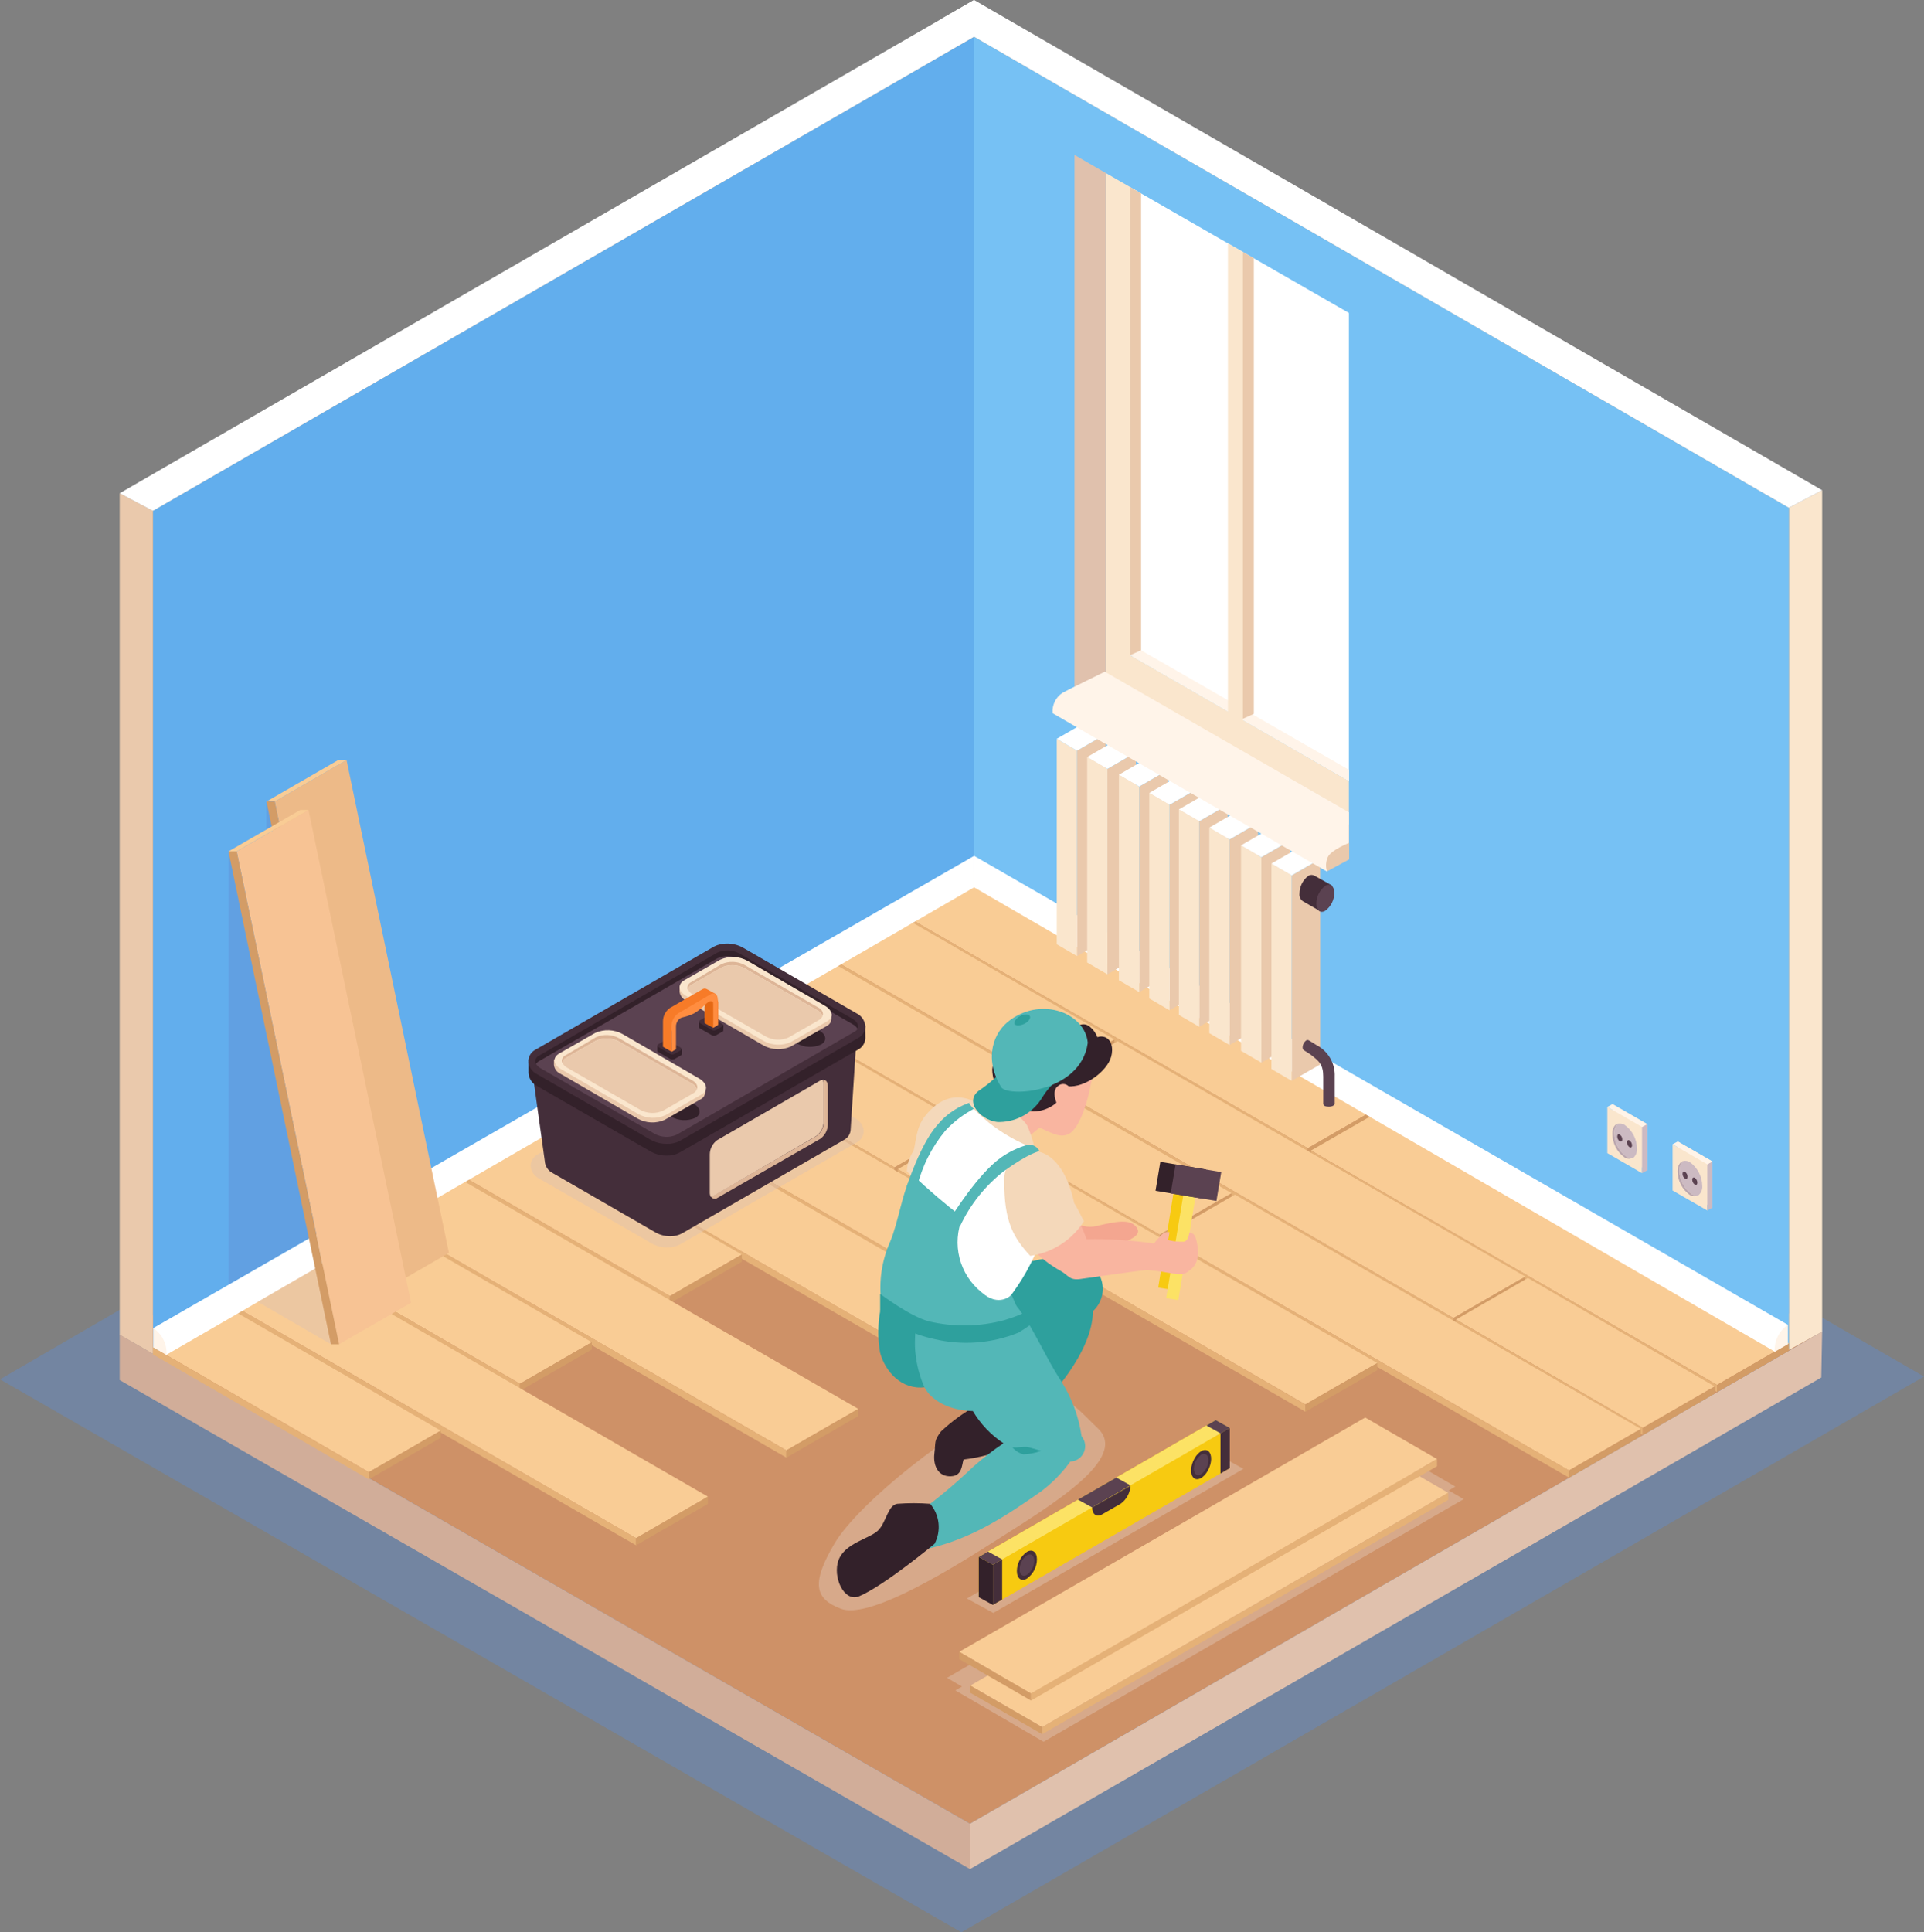 <svg width="480" height="482" viewBox="0 0 480 482" fill="none" xmlns="http://www.w3.org/2000/svg">
<rect x="0" y="0" width="480" height="482" fill="#808080" stroke="none"/>
<g clip-path="url(#clip0)">
<g style="mix-blend-mode:multiply" opacity="0.4">
<path d="M480 343.372L239.843 482L0 344.066L240.157 204.632L480 343.372Z" fill="#5E8DD1"/>
</g>
<path d="M454.365 332.301L241.991 454.914L29.863 332.927L242.259 209.62L454.365 332.301Z" fill="#CE9167"/>
<path d="M29.863 332.927V344.244L241.991 466.232V454.914L29.863 332.927Z" fill="#D1AD99"/>
<path d="M454.365 343.618L454.589 332.166L241.991 454.914V466.231L454.365 343.618Z" fill="#E0C1AD"/>
<path d="M38.162 337.691L243.02 219.17V9.17L38.162 127.423V337.691Z" fill="#62AEED"/>
<path d="M38.162 127.422L29.863 123.038V332.926L38.162 337.69V127.422Z" fill="#EAC9AC"/>
<path d="M243.02 0V9.17L38.162 127.422L29.863 123.039L243.02 0Z" fill="white"/>
<path d="M446.29 126.662L454.589 122.278V332.166L446.29 336.729V126.662Z" fill="#FAE6CD"/>
<path d="M446.29 336.573L243.02 219.17V9.17L446.29 126.662V336.573Z" fill="#76C1F4"/>
<path d="M243.02 0L235.079 4.585L446.289 126.662L454.588 122.278L243.02 0Z" fill="white"/>
<path d="M326.278 286.405L224.588 227.715L242.505 217.359L344.196 276.071L326.278 286.405Z" fill="#F9CC95"/>
<path d="M224.588 227.714V229.504L326.278 288.216V286.404L224.588 227.714Z" fill="#E5B177"/>
<path d="M344.196 276.071V277.861L326.278 288.216V286.405L344.196 276.071Z" fill="#D39C66"/>
<path d="M260.11 269.63L206.245 238.473L224.162 228.117L278.05 259.274L260.11 269.63Z" fill="#F9CC95"/>
<path d="M206.245 238.473V240.262L260.11 271.419V269.629L206.245 238.473Z" fill="#E5B177"/>
<path d="M278.05 259.273V261.085L260.11 271.418V269.629L278.05 259.273Z" fill="#D39C66"/>
<path d="M428.372 345.452L327.083 286.986L345.024 276.652L446.289 335.096L428.372 345.452Z" fill="#F9CC95"/>
<path d="M327.083 286.986V288.798L428.372 347.241V345.452L327.083 286.986Z" fill="#E5B177"/>
<path d="M446.289 335.096V336.908L428.372 347.241V345.452L446.289 335.096Z" fill="#D39C66"/>
<path d="M362.606 328.767L260.915 270.055L278.833 259.721L380.546 318.433L362.606 328.767Z" fill="#F9CC95"/>
<path d="M260.915 270.055V271.866L362.606 330.579V328.767L260.915 270.055Z" fill="#E5B177"/>
<path d="M380.546 318.433V320.222L362.606 330.578V328.767L380.546 318.433Z" fill="#D39C66"/>
<path d="M409.85 356.166L363.255 329.147L381.173 318.791L427.768 345.832L409.85 356.166Z" fill="#F9CC95"/>
<path d="M363.255 329.147V330.936L409.85 357.977V356.166L363.255 329.147Z" fill="#E5B177"/>
<path d="M427.768 345.833V347.622L409.85 357.978V356.166L427.768 345.833Z" fill="#D39C66"/>
<path d="M289.347 307.988L187.656 249.276L205.574 238.92L307.264 297.632L289.347 307.988Z" fill="#F9CC95"/>
<path d="M187.656 249.276V251.065L289.347 309.778V307.988L187.656 249.276Z" fill="#E5B177"/>
<path d="M307.264 297.632V299.444L289.347 309.777V307.988L307.264 297.632Z" fill="#D39C66"/>
<g style="mix-blend-mode:multiply" opacity="0.5">
<path d="M361.42 371.777L363.076 370.816L341.064 358L236.264 418.523L240 420.693L238.345 421.655L260.356 434.471L365.156 373.947L361.42 371.777Z" fill="#E0C1AD"/>
</g>
<path d="M391.44 366.79L290.152 308.346L308.092 297.99L409.358 356.434L391.44 366.79Z" fill="#F9CC95"/>
<path d="M290.152 308.346V310.135L391.44 368.579V366.79L290.152 308.346Z" fill="#E5B177"/>
<path d="M409.358 356.434V358.245L391.44 368.579V366.789L409.358 356.434Z" fill="#D39C66"/>
<path d="M259.998 430.803L361.286 372.359L343.368 362.003L242.08 420.447L259.998 430.803Z" fill="#F9CC95"/>
<path d="M361.286 372.359V374.148L259.998 432.592V430.803L361.286 372.359Z" fill="#E5B177"/>
<path d="M242.08 420.447V422.259L259.998 432.592V430.803L242.08 420.447Z" fill="#D39C66"/>
<path d="M257.224 422.393L358.512 363.949L340.595 353.593L239.307 412.037L257.224 422.393Z" fill="#F9CC95"/>
<path d="M358.513 363.949V365.739L257.224 424.182V422.393L358.513 363.949Z" fill="#E5B177"/>
<path d="M239.307 412.038V413.849L257.224 424.183V422.393L239.307 412.038Z" fill="#D39C66"/>
<path d="M223.178 291.191L169.313 260.034L187.231 249.701L241.096 280.835L223.178 291.191Z" fill="#F9CC95"/>
<path d="M169.313 260.034V261.823L223.178 293.002V291.19L169.313 260.034Z" fill="#E5B177"/>
<path d="M241.096 280.835V282.647L223.178 293.002V291.191L241.096 280.835Z" fill="#D39C66"/>
<path d="M325.674 350.327L223.984 291.637L241.901 281.282L343.592 339.994L325.674 350.327Z" fill="#F9CC95"/>
<path d="M223.984 291.638V293.428L325.674 352.14V350.328L223.984 291.638Z" fill="#E5B177"/>
<path d="M343.592 339.994V341.783L325.674 352.139V350.328L343.592 339.994Z" fill="#D39C66"/>
<path d="M252.37 329.438L150.679 270.725L168.62 260.37L270.31 319.082L252.37 329.438Z" fill="#F9CC95"/>
<path d="M150.679 270.725V272.514L252.37 331.227V329.437L150.679 270.725Z" fill="#E5B177"/>
<path d="M270.31 319.082V320.894L252.37 331.227V329.438L270.31 319.082Z" fill="#D39C66"/>
<path d="M233.558 340.174L131.867 281.484L149.785 271.128L251.475 329.84L233.558 340.174Z" fill="#F9CC95"/>
<path d="M131.867 281.484V283.273L233.558 341.986V340.174L131.867 281.484Z" fill="#E5B177"/>
<path d="M251.476 329.84V331.652L233.558 341.985V340.174L251.476 329.84Z" fill="#D39C66"/>
<path d="M167.143 323.287L113.256 292.13L131.173 281.774L185.061 312.931L167.143 323.287Z" fill="#F9CC95"/>
<path d="M113.256 292.13V293.919L167.143 325.076V323.287L113.256 292.13Z" fill="#E5B177"/>
<path d="M185.061 312.931V314.743L167.143 325.076V323.287L185.061 312.931Z" fill="#D39C66"/>
<path d="M196.179 361.78L94.488 303.09L112.428 292.734L214.119 351.446L196.179 361.78Z" fill="#F9CC95"/>
<path d="M94.488 303.089V304.879L196.179 363.591V361.779L94.488 303.089Z" fill="#E5B177"/>
<path d="M214.119 351.446V353.236L196.178 363.591V361.78L214.119 351.446Z" fill="#D39C66"/>
<path d="M129.719 345.161L75.854 314.004L93.772 303.648L147.637 334.805L129.719 345.161Z" fill="#F9CC95"/>
<path d="M75.854 314.005V315.794L129.719 346.951V345.162L75.854 314.005Z" fill="#E5B177"/>
<path d="M147.637 334.806V336.617L129.719 346.951V345.161L147.637 334.806Z" fill="#D39C66"/>
<path d="M158.688 383.677L56.997 324.964L74.915 314.631L176.605 373.321L158.688 383.677Z" fill="#F9CC95"/>
<path d="M56.997 324.964V326.776L158.688 385.466V383.677L56.997 324.964Z" fill="#E5B177"/>
<path d="M176.605 373.321V375.132L158.688 385.466V383.677L176.605 373.321Z" fill="#D39C66"/>
<path d="M92.027 367.215L38.162 336.058L56.08 325.702L109.945 356.859L92.027 367.215Z" fill="#F9CC95"/>
<path d="M38.162 336.058V337.847L92.027 369.004V367.215L38.162 336.058Z" fill="#E5B177"/>
<path d="M109.945 356.859V358.648L92.027 369.004V367.215L109.945 356.859Z" fill="#D39C66"/>
<path d="M442.845 337.199L243.02 221.34V213.489L446.043 330.466L442.845 337.199Z" fill="white"/>
<path d="M446.043 330.466V335.297L442.755 337.199C442.664 335.887 442.92 334.574 443.497 333.392C444.075 332.21 444.953 331.201 446.043 330.466Z" fill="#FFF4E9"/>
<path d="M268.7 238.495L275.836 234.38V183.138L268.7 187.253V238.495Z" fill="#EAC9AC"/>
<path d="M268.7 238.495L263.644 235.543V184.278L268.7 187.253V238.495Z" fill="#FAE6CD"/>
<path d="M270.758 180.186L263.644 184.279L268.7 187.253L275.836 183.138L270.758 180.186Z" fill="white"/>
<path d="M276.283 243.036L283.396 238.942V187.678L276.283 191.794V243.036Z" fill="#EAC9AC"/>
<path d="M276.283 243.036L271.228 240.083V188.841L276.283 191.794V243.036Z" fill="#FAE6CD"/>
<path d="M278.341 184.726L271.228 188.841L276.283 191.793L283.396 187.678L278.341 184.726Z" fill="white"/>
<path d="M284.224 247.464L291.338 243.348V192.084L284.224 196.199V247.464Z" fill="#EAC9AC"/>
<path d="M284.224 247.464L279.146 244.511V193.247L284.224 196.199V247.464Z" fill="#FAE6CD"/>
<path d="M286.26 189.132L279.146 193.247L284.224 196.2L291.337 192.084L286.26 189.132Z" fill="white"/>
<path d="M291.785 252.004L298.898 247.889V196.647L291.785 200.74V252.004Z" fill="#EAC9AC"/>
<path d="M291.785 252.005L286.729 249.052V197.788L291.785 200.74V252.005Z" fill="#FAE6CD"/>
<path d="M293.843 193.672L286.729 197.787L291.785 200.74L298.898 196.647L293.843 193.672Z" fill="white"/>
<path d="M299.189 256.12L306.303 252.004V200.74L299.189 204.856V256.12Z" fill="#EAC9AC"/>
<path d="M299.189 256.12L294.111 253.168V201.903L299.189 204.856V256.12Z" fill="#FAE6CD"/>
<path d="M301.225 197.788L294.111 201.904L299.189 204.856L306.303 200.74L301.225 197.788Z" fill="white"/>
<path d="M306.75 260.66L313.863 256.544V205.28L306.75 209.396V260.66Z" fill="#EAC9AC"/>
<path d="M306.75 260.66L301.694 257.708V206.443L306.75 209.396V260.66Z" fill="#FAE6CD"/>
<path d="M308.808 202.328L301.694 206.444L306.75 209.396L313.863 205.281L308.808 202.328Z" fill="white"/>
<path d="M314.691 265.066L321.804 260.951V209.709L314.691 213.824V265.066Z" fill="#EAC9AC"/>
<path d="M314.691 265.066L309.613 262.114V210.872L314.691 213.824V265.066Z" fill="#FAE6CD"/>
<path d="M316.727 206.757L309.613 210.872L314.691 213.825L321.805 209.709L316.727 206.757Z" fill="white"/>
<path d="M322.252 269.607L329.365 265.514V214.25L322.252 218.365V269.607Z" fill="#EAC9AC"/>
<path d="M322.252 269.607L317.197 266.654V215.413L322.252 218.365V269.607Z" fill="#FAE6CD"/>
<path d="M324.31 211.297L317.197 215.413L322.252 218.365L329.365 214.25L324.31 211.297Z" fill="white"/>
<path d="M327.978 218.454C327.745 218.314 327.478 218.24 327.207 218.24C326.935 218.24 326.668 218.314 326.435 218.454C325.738 218.973 325.172 219.647 324.784 220.424C324.395 221.201 324.194 222.059 324.198 222.927C324.149 223.297 324.208 223.672 324.367 224.009C324.525 224.346 324.777 224.631 325.093 224.829L329.276 227.244L332.296 220.87L327.978 218.454Z" fill="#442E3A"/>
<path d="M328.404 225.432C328.404 227.132 329.433 227.915 330.64 227.177C331.336 226.657 331.901 225.982 332.289 225.206C332.678 224.429 332.879 223.572 332.877 222.704C332.877 221.004 331.848 220.221 330.64 220.959C329.945 221.479 329.38 222.154 328.992 222.931C328.603 223.707 328.402 224.564 328.404 225.432Z" fill="#5B4251"/>
<path d="M275.88 43.167V170.769L336.523 205.683V214.317L268.073 174.907V38.649L275.88 43.167Z" fill="#E0C1AD"/>
<path d="M282.614 47.059L336.523 78.059V194.835L282.614 163.835V47.059Z" fill="white"/>
<path d="M281.942 46.657V163.433L336.523 194.835V205.683L275.88 170.769V43.167L281.942 46.657Z" fill="#FAE6CD"/>
<path d="M281.942 46.657L284.671 48.245V162.203L336.523 192.017V194.835L281.942 163.433V46.657Z" fill="#FFF4E9"/>
<path d="M336.523 202.619L275.634 167.548L268.073 171.284C268.073 171.284 266.575 171.999 265.031 172.849C264.209 173.395 263.55 174.153 263.125 175.043C262.7 175.933 262.524 176.922 262.615 177.904C263.823 178.687 315.429 208.39 330.998 217.359C331.2 215.301 336.523 213.624 336.523 213.624V202.619Z" fill="#FFF4E9"/>
<path d="M331.065 217.359L336.59 214.362V210.246C336.59 210.246 332.117 211.991 331.289 213.758C330.757 214.885 330.677 216.174 331.065 217.359Z" fill="#EAC9AC"/>
<path d="M281.942 46.657L284.671 48.245V162.203L281.942 163.433V46.657Z" fill="#EAC9AC"/>
<path d="M310.083 62.85L312.812 64.416V178.06L310.083 179.291V62.85Z" fill="#EAC9AC"/>
<path d="M310.083 62.85L306.347 60.703V177.949L310.083 180.633V62.85Z" fill="#FAE6CD"/>
<path d="M328.359 260.638C327.62 260.146 326.838 259.699 326.502 259.497C326.413 259.449 326.313 259.423 326.211 259.423C326.11 259.423 326.01 259.449 325.92 259.497C325.637 259.699 325.405 259.963 325.242 260.27C325.079 260.577 324.99 260.917 324.981 261.264C324.969 261.408 324.996 261.553 325.059 261.682C325.122 261.812 325.219 261.923 325.339 262.003C325.54 262.137 326.681 262.83 326.882 262.987C329.119 264.687 330.126 265.536 330.126 268.578C330.126 268.578 330.126 274.684 330.126 275.288C330.126 275.892 330.775 276.049 331.557 276.049C332.34 276.049 332.967 275.713 332.989 275.288V268.578C333.065 266.949 332.669 265.333 331.847 263.924C331.026 262.515 329.814 261.374 328.359 260.638Z" fill="#5B4251"/>
<g style="mix-blend-mode:multiply" opacity="0.5">
<path d="M208.258 384.906C202.196 395.083 203.381 398.841 209.757 401.279C216.132 403.717 233.11 394.054 247.427 384.906C261.743 375.758 281.965 363.882 273.867 356.255C267.313 350.059 264.763 345.072 251.498 350.462C238.233 355.852 214.32 374.752 208.258 384.906Z" fill="#E0C1AD"/>
</g>
<path d="M260.915 299.444C263.4 301.138 265.79 302.967 268.073 304.924C268.991 305.477 270.017 305.829 271.081 305.957C272.145 306.084 273.225 305.983 274.247 305.662C279.146 304.499 282.546 304.051 283.799 306.579C284.806 308.637 280.019 309.934 277.446 311.052C274.874 312.17 280.958 313.289 280.533 314.497C280.108 315.704 273.039 312.819 270.713 312.26C267.669 311.428 264.982 309.621 263.063 307.116C262.07 304.644 261.35 302.071 260.915 299.444Z" fill="#F4A690"/>
<path d="M243.579 350.641C240.387 352.408 237.426 354.564 234.766 357.06C232.954 359.476 233.468 359.588 233.11 362.563C232.752 365.537 234.027 368.378 237.226 368.244C240.022 368.109 239.91 365.649 240.38 364.061C240.38 364.061 248.232 363.233 252.258 360.438C256.285 357.642 250.178 349.903 243.579 350.641Z" fill="#33212A"/>
<path d="M268.566 314.049C262.257 312.662 254.473 315.011 247.852 318.097C247.679 318.103 247.511 318.149 247.36 318.231C239.418 322.034 220.807 321.9 220.897 322.19C219.13 327.049 218.668 332.285 219.555 337.377C220.807 342.141 224.968 346.771 230.739 346.033C232.709 347.261 234.938 348.011 237.248 348.224C239.559 348.438 241.888 348.109 244.049 347.263C244.049 347.397 243.288 348.337 242.416 349.679C243.73 349.626 245.039 349.887 246.233 350.439C247.427 350.991 248.472 351.819 249.283 352.855C250.257 354.123 251.013 355.544 251.52 357.06C254.026 355.203 256.486 353.168 258.231 351.848C261.497 349.388 272.659 337.265 272.659 327.066C273.722 326.101 274.486 324.852 274.861 323.467C275.236 322.082 275.207 320.618 274.776 319.248C274.346 317.879 273.532 316.662 272.432 315.741C271.331 314.819 269.989 314.232 268.566 314.049Z" fill="#2EA09D"/>
<path d="M269.841 358.268C269.15 353.453 267.459 348.835 264.875 344.714C259.886 337.266 255.927 326.328 250.491 322.906C244.049 318.769 229.576 322.012 229.084 321.743C229.084 325.277 227.854 333.687 228.39 337.579C228.685 340.497 229.44 343.351 230.627 346.033C232.193 349.098 236.443 351.804 242.707 351.983C244.612 355.207 247.229 357.953 250.357 360.013C247.738 361.764 245.242 363.692 242.886 365.783C237.779 370.678 232.297 375.165 226.489 379.203C227.804 379.946 228.972 380.924 229.934 382.088C230.889 383.29 231.499 384.727 231.701 386.249C242.461 383.788 251.006 378.152 259.842 371.934C262.585 369.849 265.005 367.369 267.022 364.575C267.741 364.55 268.439 364.323 269.036 363.921C269.632 363.518 270.104 362.957 270.398 362.3C270.691 361.643 270.795 360.917 270.696 360.204C270.598 359.492 270.301 358.821 269.841 358.268Z" fill="#53B7B7"/>
<path d="M243.825 294.948C245.391 287.5 246.42 277.212 246.42 277.212C246.42 277.212 238.524 268.623 230.762 278.419C228.346 281.439 228.525 285.51 227.854 287.165C226.889 288.649 226.334 290.362 226.243 292.13C230.694 297.23 238.233 297.006 243.825 294.948Z" fill="#F4D8BA"/>
<path d="M259.327 281.283L253.019 286.472C249.596 285.264 247.002 281.238 245.548 277.368C246.8 276.384 251.207 273.857 251.52 272.515C250.2 268.824 252.191 265.805 255.614 262.428C257.55 260.81 259.975 259.895 262.497 259.83C265.019 259.765 267.489 260.554 269.505 262.07C270.519 262.638 271.348 263.487 271.892 264.514C272.435 265.542 272.671 266.705 272.57 267.863C272.145 271.777 269.908 281.283 266.597 282.871C264.271 284.056 261.564 282.133 259.327 281.283Z" fill="#F9B5A0"/>
<path d="M250.245 262.382C250.38 260.84 250.929 259.362 251.835 258.106C252.74 256.85 253.969 255.862 255.39 255.247C258.992 253.592 265.434 253.369 268.342 256.612C268.342 256.612 268.342 256.388 268.498 256.299C268.709 256.059 268.966 255.863 269.253 255.724C269.541 255.585 269.853 255.504 270.172 255.488C270.491 255.471 270.81 255.518 271.11 255.627C271.411 255.735 271.686 255.903 271.921 256.12C272.76 256.804 273.401 257.7 273.778 258.714C274.399 258.49 275.08 258.49 275.701 258.714C277.804 259.586 277.715 262.561 276.976 264.283C275.455 267.884 269.774 271.821 265.568 270.837C265.792 272.939 264.763 274.08 263.085 275.444C261.757 276.449 260.172 277.056 258.512 277.194C256.853 277.333 255.188 276.998 253.712 276.227C251.912 275.377 250.382 274.045 249.293 272.38C248.203 270.714 247.596 268.778 247.538 266.789C247.598 265.89 247.875 265.018 248.347 264.251C248.818 263.483 249.47 262.842 250.245 262.382Z" fill="#33212A"/>
<path d="M267.067 271.799C266.986 271.485 266.825 271.197 266.6 270.964C266.375 270.731 266.093 270.56 265.783 270.467C265.472 270.375 265.143 270.365 264.827 270.437C264.511 270.51 264.219 270.663 263.98 270.882C261.743 272.425 264.45 276.988 264.45 276.988L267.067 271.799Z" fill="#F9B5A0"/>
<path d="M255.569 284.369C247.516 278.173 247.785 277.458 243.915 275.78C240.515 274.326 230.694 283.429 227.585 292.958C224.583 303.254 222.34 313.758 220.874 324.383C228.636 331.473 240.738 330.019 250.111 325.702C253.786 321.426 256.746 316.585 258.88 311.365C260.933 307.099 262.436 302.59 263.354 297.945C264.069 294.21 263.644 290.564 255.569 284.369Z" fill="white"/>
<path d="M232.059 375.11C229.319 374.899 226.567 374.899 223.827 375.11C221.433 375.513 221.098 379.83 218.995 381.82C216.892 383.811 210.83 384.907 209.22 389.089C207.609 393.272 210.54 399.781 214.342 398.17C220.561 395.553 233.155 385.086 233.155 385.086C233.991 383.504 234.333 381.708 234.137 379.93C233.942 378.152 233.218 376.473 232.059 375.11Z" fill="#33212A"/>
<path d="M293.438 293.436L288.953 321.181L293.316 321.886L297.801 294.141L293.438 293.436Z" fill="#F7CA11"/>
<path d="M295.539 296.165L290.937 323.81L293.96 324.313L298.562 296.668L295.539 296.165Z" fill="#FCE265"/>
<path d="M289.481 289.814L288.28 297.028L299.688 298.927L300.889 291.712L289.481 289.814Z" fill="#33212A"/>
<path d="M293.273 290.464L292.072 297.679L303.48 299.577L304.681 292.363L293.273 290.464Z" fill="#5B4251"/>
<path d="M298.384 309.061C298.183 308.323 297.825 307.518 296.729 307.496C296.55 308.524 296.169 309.598 295.364 309.732C294.038 309.784 292.712 309.641 291.427 309.307L291.785 307.361C291.507 307.288 291.215 307.278 290.933 307.332C290.65 307.387 290.383 307.504 290.152 307.674C289.328 308.436 288.579 309.275 287.915 310.18C282.332 309.36 276.691 309.001 271.049 309.106C270.646 307.652 267.827 300.405 263.421 297.296C263.421 297.296 253.22 301.546 253.735 304.521C254.876 311.231 262.682 315.973 264.651 317.046C266.619 318.12 266.754 319.484 269.729 319.014C271.093 318.813 285.387 316.778 286.237 316.778C287.714 316.934 289.145 317.068 291.382 317.471C295.319 318.142 295.655 317.784 296.952 316.755C299.748 314.698 298.786 310.537 298.384 309.061Z" fill="#F9B5A0"/>
<path d="M257.023 313.267C259.752 312.876 262.364 311.9 264.681 310.406C266.997 308.912 268.963 306.935 270.445 304.611C269.908 303.783 268.7 301.099 268.006 300.137C266.239 291.75 262.503 287.97 259.059 287.254C257.976 287.022 256.854 287.048 255.783 287.328C254.713 287.609 253.723 288.138 252.894 288.871C252.064 289.604 251.419 290.522 251.009 291.551C250.6 292.579 250.438 293.689 250.536 294.792C250.536 304.723 252.773 308.659 257.023 313.267Z" fill="#F4D8BA"/>
<path d="M243.579 276.272C240.665 277.702 238.041 279.658 235.839 282.042C232.444 286.134 230.026 290.945 228.771 296.111H226.153C226.153 296.111 229.576 285.465 233.759 280.723C236.103 277.818 239.305 275.728 242.908 274.751C243.13 274.935 243.307 275.168 243.423 275.432C243.54 275.696 243.593 275.984 243.579 276.272Z" fill="#53B7B7"/>
<path d="M241.767 275.109C241.767 275.109 245.682 272.873 247.538 273.767C249.395 274.662 255.233 278.733 256.307 280.835C257.116 282.66 257.73 284.564 258.141 286.516C254.025 284.954 250.171 282.774 246.711 280.052C241.767 275.87 241.767 275.109 241.767 275.109Z" fill="#F4D8BA"/>
<path d="M252.348 322.974C252.348 322.974 249.283 326.284 244.876 322.347C242.168 320.174 240.24 317.179 239.385 313.814C238.529 310.448 238.792 306.896 240.134 303.694C235.772 300.33 231.583 296.747 227.585 292.958C225.147 296.916 224.207 304.722 222.06 309.755C220.009 314.379 219.236 319.47 219.823 324.494C222.913 328.628 227.353 331.548 232.372 332.748C244.026 336.103 254.585 328.274 254.048 326.91C253.511 325.546 252.348 322.974 252.348 322.974Z" fill="#53B7B7"/>
<path d="M250.536 292.063C245.811 295.726 242.03 300.465 239.508 305.885L237.271 303.649C237.271 303.649 243.982 292.778 249.708 288.752C251.656 287.373 253.817 286.322 256.106 285.643C256.733 285.472 257.401 285.529 257.991 285.803C258.58 286.077 259.054 286.552 259.327 287.142C259.327 287.142 256.799 287.567 250.536 292.063Z" fill="#53B7B7"/>
<path d="M219.577 322.75V327.089C219.577 327.089 223.536 331.942 232.998 334C240.007 335.68 247.365 335.132 254.048 332.434C256.323 331.105 258.446 329.53 260.378 327.737L258.142 325.791C258.142 325.791 256.732 327.469 250.491 329.325C244.375 330.947 237.954 331.047 231.791 329.616C227.093 328.431 219.577 322.75 219.577 322.75Z" fill="#2EA09D"/>
<path d="M252.549 361.019C253.266 361.858 254.216 362.466 255.278 362.764C256.808 362.728 258.321 362.433 259.752 361.892L256.688 361.019C255.547 360.684 253.757 361.243 252.549 361.019Z" fill="#2EA09D"/>
<path d="M252.773 263.926C250.449 267.014 247.639 269.703 244.451 271.888C239.978 274.841 245.369 280.03 249.417 279.873C251.574 279.839 253.686 279.251 255.551 278.166C257.415 277.081 258.97 275.536 260.065 273.678C261.162 271.903 262.562 270.336 264.203 269.048L252.773 263.926Z" fill="#2EA09D"/>
<path d="M271.384 260.123C270.713 252.787 260.199 248.627 252.191 254.308C247.717 257.395 245.48 263.993 249.663 270.994C250.648 273.834 269.639 272.872 271.384 260.123Z" fill="#53B7B7"/>
<path d="M256.934 253.458C257.202 254.018 256.576 254.89 255.502 255.404C254.428 255.919 253.265 255.852 253.086 255.404C252.907 254.957 253.466 253.95 254.518 253.436C255.569 252.922 256.643 252.877 256.934 253.458Z" fill="#2EA09D"/>
<path d="M41.45 337.982L243.02 221.34V213.489L38.252 331.272L41.45 337.982Z" fill="white"/>
<path d="M38.252 331.271V336.08L41.54 337.981C41.624 336.673 41.366 335.366 40.789 334.189C40.212 333.012 39.337 332.006 38.252 331.271Z" fill="#FFF4E9"/>
<g style="mix-blend-mode:multiply" opacity="0.5">
<path d="M310.217 366.387L303.641 362.786L241.208 398.729L247.807 402.33L310.217 366.387Z" fill="#E0C1AD"/>
</g>
<path d="M303.305 364.262L244.183 398.393V388.373L303.305 354.242V364.262Z" fill="#F7CA11"/>
<path d="M306.817 366.208L247.695 400.34V390.319L306.817 356.188V366.208Z" fill="#F7CA11"/>
<path d="M258.701 388.977C258.689 389.916 258.456 390.839 258.02 391.67C257.585 392.502 256.96 393.219 256.195 393.764C254.809 394.547 253.69 393.764 253.69 391.863C253.704 390.928 253.938 390.009 254.373 389.181C254.808 388.353 255.433 387.64 256.195 387.099C257.582 386.293 258.701 387.143 258.701 388.977Z" fill="#442E3A"/>
<path d="M258.03 389.335C258.011 390.018 257.836 390.688 257.518 391.293C257.2 391.897 256.747 392.421 256.195 392.824C255.189 393.406 254.361 392.824 254.361 391.438C254.38 390.754 254.555 390.085 254.873 389.48C255.191 388.875 255.643 388.351 256.195 387.948C257.247 387.367 258.03 387.993 258.03 389.335Z" fill="#5B4251"/>
<path d="M301.654 366.181C302.486 364.226 302.267 362.261 301.164 361.792C300.061 361.322 298.493 362.527 297.661 364.482C296.829 366.437 297.048 368.402 298.151 368.871C299.254 369.341 300.822 368.136 301.654 366.181Z" fill="#442E3A"/>
<path d="M301.493 364.24C301.474 364.923 301.299 365.593 300.981 366.197C300.663 366.802 300.211 367.326 299.659 367.729C298.652 368.311 297.847 367.729 297.847 366.342C297.863 365.661 298.035 364.993 298.349 364.388C298.663 363.783 299.111 363.258 299.659 362.853C300.665 362.339 301.493 362.898 301.493 364.24Z" fill="#5B4251"/>
<path d="M306.817 356.188L303.305 354.242L244.183 388.373L247.695 390.319L306.817 356.188Z" fill="#FCE265"/>
<path d="M250.021 388.978L246.487 387.032L244.183 388.374L247.695 390.32L250.021 388.978Z" fill="#5B4251"/>
<path d="M306.817 356.188L303.305 354.242L300.979 355.584L304.491 357.53L306.817 356.188Z" fill="#5B4251"/>
<path d="M272.48 376.005C272.48 377.75 273.599 378.532 274.918 377.772L279.594 375.088C280.308 374.572 280.898 373.902 281.32 373.128C281.742 372.354 281.985 371.495 282.032 370.615L272.48 376.005Z" fill="#442E3A"/>
<path d="M282.032 370.502L278.498 368.556L268.923 374.058L272.458 376.004L282.032 370.502Z" fill="#5B4251"/>
<path d="M250.021 398.998L247.695 400.34V390.32L250.021 388.978V398.998Z" fill="#442E3A"/>
<path d="M306.817 366.208L304.491 367.55V357.53L306.817 356.188V366.208Z" fill="#442E3A"/>
<path d="M247.695 390.319L244.183 388.374V398.394L247.695 400.34V390.319Z" fill="#33212A"/>
<path d="M427.209 301.255L418.574 296.245V284.727L427.209 289.714V301.255Z" fill="#FAE6CD"/>
<path d="M425.934 301.949L417.277 296.961V285.42L425.934 290.43V301.949Z" fill="#FAE6CD"/>
<path d="M425.933 290.43L427.209 289.714V301.255L425.933 301.949V290.43Z" fill="#CCBAC2"/>
<path d="M418.574 284.727L417.277 285.42L425.934 290.43L427.209 289.714L418.574 284.727Z" fill="#FFF4E9"/>
<path d="M422.086 297.879C421.147 297.214 420.377 296.336 419.841 295.318C419.305 294.3 419.016 293.169 418.999 292.019C418.955 291.561 419.024 291.099 419.199 290.675C419.375 290.25 419.652 289.874 420.006 289.581C419.133 289.804 418.529 290.744 418.529 292.22C418.542 293.369 418.826 294.499 419.359 295.517C419.891 296.536 420.657 297.414 421.594 298.08C421.904 298.279 422.265 298.385 422.634 298.385C423.003 298.385 423.364 298.279 423.674 298.08C423.138 298.211 422.572 298.139 422.086 297.879Z" fill="#BAA6AF"/>
<path d="M424.681 295.776C424.66 294.623 424.37 293.49 423.834 292.469C423.298 291.448 422.531 290.566 421.594 289.893C421.122 289.594 420.555 289.483 420.006 289.58C419.652 289.874 419.375 290.249 419.199 290.674C419.024 291.099 418.955 291.561 418.999 292.018C419.016 293.169 419.305 294.299 419.841 295.318C420.377 296.336 421.147 297.213 422.086 297.878C422.558 298.177 423.124 298.289 423.674 298.191C424.028 297.903 424.305 297.531 424.48 297.11C424.656 296.688 424.725 296.23 424.681 295.776Z" fill="#CCBAC2"/>
<path d="M419.76 292.801C419.763 293.037 419.821 293.269 419.93 293.479C420.039 293.688 420.195 293.87 420.386 294.009C420.744 294.21 421.012 294.009 421.012 293.517C421.012 293.28 420.956 293.047 420.847 292.836C420.738 292.626 420.579 292.445 420.386 292.309C420.028 292.108 419.76 292.331 419.76 292.801Z" fill="#5B4251"/>
<path d="M422.175 294.255C422.18 294.494 422.239 294.729 422.348 294.942C422.456 295.155 422.611 295.341 422.802 295.485C423.16 295.687 423.45 295.485 423.45 294.993C423.446 294.755 423.385 294.521 423.272 294.311C423.159 294.101 422.998 293.921 422.802 293.785C422.466 293.584 422.175 293.808 422.175 294.255Z" fill="#5B4251"/>
<path d="M410.924 291.928L402.267 286.941V275.399L410.924 280.387V291.928Z" fill="#FAE6CD"/>
<path d="M409.649 292.645L400.992 287.635V276.116L409.649 281.103V292.645Z" fill="#FAE6CD"/>
<path d="M409.649 281.103L410.924 280.387V291.928L409.649 292.644V281.103Z" fill="#CCBAC2"/>
<path d="M402.267 275.399L400.992 276.115L409.649 281.103L410.924 280.387L402.267 275.399Z" fill="#FFF4E9"/>
<path d="M405.801 288.529C404.861 287.859 404.092 286.978 403.556 285.956C403.02 284.934 402.731 283.8 402.714 282.647C402.67 282.192 402.739 281.734 402.915 281.313C403.09 280.891 403.367 280.52 403.721 280.231C402.848 280.432 402.245 281.372 402.245 282.87C402.261 284.019 402.547 285.147 403.079 286.165C403.611 287.183 404.375 288.062 405.309 288.73C405.619 288.93 405.98 289.036 406.349 289.036C406.718 289.036 407.079 288.93 407.389 288.73C406.853 288.861 406.288 288.79 405.801 288.529Z" fill="#BAA6AF"/>
<path d="M408.396 286.449C408.375 285.299 408.085 284.17 407.549 283.152C407.013 282.134 406.246 281.256 405.309 280.589C404.837 280.29 404.271 280.178 403.721 280.276C403.367 280.564 403.09 280.936 402.915 281.357C402.739 281.779 402.67 282.237 402.714 282.691C402.731 283.845 403.02 284.979 403.556 286.001C404.092 287.022 404.861 287.904 405.801 288.574C406.273 288.873 406.839 288.984 407.389 288.887C407.743 288.593 408.02 288.218 408.195 287.793C408.371 287.368 408.44 286.906 408.396 286.449Z" fill="#CCBAC2"/>
<path d="M403.475 283.474C403.474 283.711 403.531 283.944 403.64 284.155C403.749 284.365 403.907 284.546 404.101 284.682C404.459 284.883 404.727 284.682 404.727 284.212C404.727 283.975 404.671 283.742 404.562 283.532C404.453 283.322 404.295 283.141 404.101 283.004C403.743 282.803 403.475 283.004 403.475 283.474Z" fill="#5B4251"/>
<path d="M405.891 284.95C405.896 285.186 405.955 285.418 406.063 285.627C406.172 285.836 406.327 286.018 406.517 286.158C406.875 286.36 407.166 286.158 407.166 285.689C407.159 285.447 407.098 285.211 406.985 284.997C406.873 284.784 406.712 284.6 406.517 284.458C406.181 284.257 405.891 284.481 405.891 284.95Z" fill="#5B4251"/>
<g style="mix-blend-mode:multiply" opacity="0.5">
<path d="M166.495 311.164C165.117 311.173 163.761 310.827 162.558 310.157L134.618 294.031C133.989 293.74 133.45 293.286 133.056 292.715C132.663 292.145 132.43 291.479 132.381 290.788C132.397 290.197 132.571 289.622 132.886 289.122C133.201 288.622 133.645 288.216 134.171 287.947L178.149 262.561C179.135 262.02 180.246 261.75 181.37 261.778C182.741 261.766 184.091 262.113 185.285 262.785L213.246 278.911C213.873 279.206 214.41 279.661 214.803 280.231C215.196 280.801 215.431 281.464 215.483 282.154C215.47 282.746 215.297 283.322 214.982 283.822C214.666 284.322 214.221 284.728 213.694 284.995L169.716 310.381C168.73 310.922 167.619 311.193 166.495 311.164Z" fill="#E0C1AD"/>
</g>
<path d="M132.806 267.258L135.916 289.625C135.951 290.256 136.154 290.867 136.504 291.393C136.854 291.92 137.338 292.344 137.907 292.622L163.587 307.451C164.697 308.059 165.944 308.375 167.21 308.368C168.24 308.392 169.258 308.145 170.163 307.652L210.562 284.324C211.047 284.076 211.456 283.702 211.748 283.242C212.039 282.781 212.201 282.251 212.217 281.707L213.761 257.461L132.806 267.258Z" fill="#442E3A"/>
<path d="M215.841 255.83H213.917L213.649 255.651L185.374 239.323C184.157 238.648 182.784 238.301 181.392 238.316C180.261 238.288 179.143 238.558 178.149 239.099L133.656 264.776L133.41 264.955H131.844V267.661C131.894 268.358 132.127 269.029 132.52 269.607C132.913 270.184 133.452 270.647 134.081 270.949L162.356 287.255C163.575 287.927 164.946 288.273 166.338 288.261C167.469 288.292 168.589 288.021 169.581 287.478L214.096 261.801C214.621 261.525 215.063 261.114 215.377 260.611C215.692 260.108 215.867 259.531 215.886 258.938L215.841 255.83Z" fill="#33212A"/>
<path d="M166.293 285.308C164.902 285.32 163.53 284.974 162.312 284.302L134.037 267.974C133.406 267.674 132.866 267.211 132.473 266.633C132.079 266.056 131.847 265.384 131.8 264.686C131.813 264.09 131.989 263.508 132.309 263.004C132.628 262.499 133.078 262.091 133.612 261.823L178.104 236.124C179.104 235.602 180.22 235.341 181.348 235.364C182.74 235.348 184.112 235.695 185.33 236.37L213.649 252.743C214.282 253.041 214.823 253.503 215.216 254.081C215.61 254.66 215.841 255.333 215.886 256.03C215.871 256.627 215.698 257.209 215.383 257.716C215.069 258.223 214.624 258.637 214.096 258.916L169.582 284.593C168.569 285.12 167.434 285.367 166.293 285.308Z" fill="#442E3A"/>
<path d="M134.507 264.686L178.954 238.987C179.831 238.597 180.787 238.417 181.746 238.46C182.705 238.502 183.641 238.767 184.48 239.233L212.754 255.538C213.232 255.796 213.628 256.184 213.895 256.657C214.365 255.852 213.895 254.867 212.754 254.174L184.48 237.846C183.639 237.384 182.702 237.123 181.743 237.084C180.784 237.045 179.83 237.23 178.954 237.623L134.507 263.3C134.314 263.379 134.139 263.497 133.995 263.647C133.85 263.797 133.739 263.976 133.667 264.172C133.595 264.368 133.566 264.576 133.579 264.784C133.593 264.992 133.65 265.195 133.746 265.38C133.938 265.089 134.2 264.851 134.507 264.686Z" fill="#33212A"/>
<path d="M134.909 266.498L163.296 282.803C164.131 283.269 165.063 283.533 166.018 283.576C166.973 283.619 167.925 283.438 168.799 283.049L213.179 257.35C213.486 257.185 213.748 256.947 213.94 256.656C213.672 256.184 213.277 255.796 212.799 255.538L184.524 239.322C183.685 238.856 182.749 238.591 181.791 238.549C180.832 238.506 179.876 238.687 178.999 239.076L134.507 264.686C134.199 264.85 133.938 265.089 133.746 265.379C134.029 265.848 134.43 266.234 134.909 266.498Z" fill="#5B4251"/>
<path d="M198.147 259.922L198.796 260.28C199.711 260.794 200.735 261.086 201.784 261.132C202.833 261.179 203.878 260.979 204.835 260.548C206.379 259.653 206.2 258.088 204.41 257.059L203.762 256.679L198.147 259.922Z" fill="#33212A"/>
<path d="M207.453 252.966H206.983C206.652 252.553 206.241 252.211 205.775 251.959L186.515 240.776C185.475 240.199 184.315 239.872 183.127 239.822C181.939 239.771 180.755 239.999 179.67 240.485L170.722 245.607C170.511 245.733 170.316 245.883 170.141 246.055H169.537V247.352C169.593 247.837 169.776 248.298 170.066 248.691C170.357 249.083 170.745 249.393 171.192 249.589L190.452 260.772C191.494 261.345 192.655 261.668 193.843 261.715C195.031 261.762 196.214 261.531 197.297 261.04L206.245 255.918C206.562 255.768 206.835 255.539 207.039 255.253C207.242 254.967 207.369 254.634 207.408 254.286L207.453 252.966Z" fill="#EAC9AC"/>
<path d="M206.267 254.8L197.319 259.922C196.234 260.409 195.051 260.636 193.863 260.585C192.674 260.535 191.514 260.208 190.474 259.631L171.214 248.448C169.201 247.285 168.978 245.518 170.722 244.511L179.67 239.389C180.754 238.897 181.938 238.667 183.127 238.718C184.316 238.768 185.477 239.098 186.515 239.68L205.775 250.863C207.788 252.027 208.034 253.793 206.267 254.8Z" fill="#FAE6CD"/>
<path d="M172.467 245.674L180.006 241.335C180.925 240.914 181.93 240.714 182.94 240.753C183.951 240.792 184.938 241.068 185.822 241.559L203.896 252.004C204.494 252.296 204.964 252.797 205.216 253.413C205.507 252.63 205.082 251.736 203.896 251.177L185.822 240.731C184.937 240.244 183.952 239.967 182.942 239.925C181.933 239.882 180.928 240.074 180.006 240.485L172.467 244.959C172.102 245.113 171.808 245.398 171.642 245.758C171.477 246.118 171.452 246.527 171.572 246.905C171.629 246.649 171.737 246.408 171.891 246.196C172.045 245.984 172.241 245.807 172.467 245.674Z" fill="#DDB597"/>
<path d="M172.892 248.09L190.989 258.513C191.866 259.011 192.848 259.293 193.856 259.336C194.863 259.378 195.867 259.181 196.782 258.759L204.321 254.42C204.732 254.205 205.05 253.847 205.216 253.414C204.964 252.798 204.494 252.296 203.896 252.004L185.821 241.559C184.938 241.068 183.951 240.792 182.94 240.753C181.93 240.714 180.924 240.914 180.005 241.336L172.467 245.675C172.056 245.89 171.738 246.248 171.572 246.681C171.837 247.289 172.303 247.786 172.892 248.09Z" fill="#EAC9AC"/>
<path d="M170.118 261.689H168.798V262.002L166.83 260.862C166.675 260.779 166.502 260.736 166.327 260.736C166.151 260.736 165.978 260.779 165.823 260.862L165.287 261.175V260.906H163.967V262.069C163.961 262.134 163.975 262.198 164.007 262.254C164.039 262.31 164.087 262.355 164.146 262.382L167.233 264.172C167.393 264.249 167.569 264.289 167.747 264.289C167.925 264.289 168.101 264.249 168.262 264.172L169.872 263.255C169.946 263.219 170.007 263.161 170.047 263.089C170.087 263.017 170.104 262.934 170.096 262.852L170.118 261.689Z" fill="#33212A"/>
<path d="M167.233 262.897L164.146 261.108C163.877 260.951 163.922 260.683 164.146 260.526L165.756 259.587C165.913 259.51 166.085 259.47 166.26 259.47C166.434 259.47 166.606 259.51 166.763 259.587L169.872 261.354C170.118 261.51 170.096 261.779 169.872 261.958L168.262 262.875C168.105 262.961 167.929 263.007 167.75 263.011C167.571 263.015 167.394 262.976 167.233 262.897Z" fill="#442E3A"/>
<path d="M180.498 255.628H179.178V255.941L177.232 254.801C177.071 254.723 176.895 254.683 176.717 254.683C176.539 254.683 176.363 254.723 176.203 254.801L175.666 255.114V254.979H174.346V256.165C174.346 256.277 174.346 256.366 174.503 256.456L177.612 258.245C177.767 258.327 177.94 258.37 178.115 258.37C178.291 258.37 178.464 258.327 178.619 258.245L180.229 257.328C180.408 257.328 180.498 257.06 180.453 256.948L180.498 255.628Z" fill="#33212A"/>
<path d="M177.634 256.925L174.525 255.136C174.279 255.001 174.301 254.733 174.525 254.554L176.113 253.637C176.272 253.555 176.449 253.512 176.628 253.512C176.807 253.512 176.983 253.555 177.142 253.637L180.229 255.426C180.498 255.561 180.453 255.829 180.229 256.008L178.619 256.925C178.466 257.003 178.298 257.044 178.126 257.044C177.955 257.044 177.787 257.003 177.634 256.925Z" fill="#442E3A"/>
<path d="M178.462 247.889L176.382 246.748C176.213 246.636 176.014 246.576 175.811 246.576C175.608 246.576 175.41 246.636 175.241 246.748L167.098 251.445C166.578 251.822 166.153 252.316 165.858 252.887C165.563 253.458 165.405 254.09 165.398 254.733V261.108L167.501 262.315V257.283C167.979 255.906 168.562 254.567 169.246 253.279L175.823 249.745C175.823 251.132 175.823 255.158 175.823 255.158L176.963 254.487L179.2 255.673V249.924L178.462 247.889Z" fill="#F77B28"/>
<path d="M177.948 256.389L175.823 255.226V249.813L177.948 249.187L178.417 251.759L177.948 256.389Z" fill="#E56813"/>
<path d="M167.501 255.964V262.383L168.642 261.734C168.642 261.734 168.642 257.261 168.642 256.21C168.599 255.589 168.79 254.974 169.179 254.487C169.761 253.682 170.432 253.816 171.64 253.391C172.216 253.223 172.771 252.991 173.295 252.698C173.871 252.34 174.417 251.936 174.928 251.49C176.136 250.506 176.807 249.611 177.411 249.723C178.015 249.835 177.903 249.992 177.925 250.864C177.948 251.736 177.925 256.389 177.925 256.389L179.066 255.74V249.276C179.066 248.023 178.283 247.442 177.344 247.979L169.224 252.743C168.707 253.11 168.282 253.592 167.983 254.15C167.684 254.709 167.519 255.33 167.501 255.964Z" fill="#FF8D40"/>
<path d="M166.808 278.196L167.456 278.554C168.372 279.068 169.395 279.36 170.444 279.406C171.493 279.453 172.538 279.253 173.496 278.822C175.039 277.927 174.838 276.362 173.071 275.333L172.422 274.953L166.808 278.196Z" fill="#33212A"/>
<path d="M176.091 271.239H175.621C175.299 270.827 174.895 270.484 174.436 270.233L155.176 259.05C154.136 258.473 152.976 258.146 151.788 258.095C150.599 258.045 149.416 258.272 148.331 258.759L139.383 263.881C139.174 264.001 138.979 264.143 138.801 264.306H138.197V265.625C138.25 266.112 138.43 266.575 138.721 266.968C139.012 267.362 139.403 267.67 139.853 267.862L159.113 279.045C160.133 279.609 161.27 279.929 162.434 279.979C163.598 280.03 164.759 279.81 165.823 279.336L174.771 274.214C175.088 274.066 175.36 273.837 175.561 273.551C175.761 273.264 175.882 272.93 175.912 272.581L176.091 271.239Z" fill="#EAC9AC"/>
<path d="M174.928 273.073L165.98 278.195C164.914 278.664 163.754 278.881 162.591 278.831C161.427 278.781 160.291 278.464 159.269 277.905L140.009 266.721C137.974 265.558 137.772 263.791 139.517 262.785L148.465 257.663C149.548 257.173 150.731 256.942 151.919 256.988C153.107 257.035 154.268 257.358 155.31 257.931L174.57 269.115C176.449 270.3 176.717 272.067 174.928 273.073Z" fill="#FAE6CD"/>
<path d="M141.128 263.926L148.666 259.586C149.581 259.165 150.583 258.966 151.59 259.004C152.597 259.043 153.58 259.319 154.46 259.81L172.557 270.255C173.15 270.553 173.618 271.053 173.876 271.664C174.167 270.882 173.72 269.987 172.557 269.428L154.46 258.983C153.579 258.495 152.598 258.219 151.592 258.176C150.586 258.134 149.585 258.325 148.666 258.737L141.128 263.21C140.759 263.36 140.462 263.644 140.296 264.006C140.129 264.367 140.107 264.778 140.233 265.156C140.284 264.898 140.39 264.655 140.545 264.442C140.699 264.23 140.898 264.054 141.128 263.926Z" fill="#DDB597"/>
<path d="M141.553 266.364L159.627 276.786C160.508 277.284 161.494 277.566 162.505 277.609C163.516 277.652 164.523 277.454 165.443 277.032L172.982 272.693C173.388 272.472 173.704 272.116 173.876 271.687C173.618 271.075 173.15 270.576 172.556 270.278L154.46 259.832C153.58 259.342 152.597 259.066 151.59 259.027C150.583 258.988 149.581 259.187 148.666 259.609L141.128 263.926C140.711 264.134 140.391 264.494 140.233 264.932C140.485 265.553 140.954 266.061 141.553 266.364Z" fill="#EAC9AC"/>
<path d="M205.283 269.339C205.456 269.662 205.541 270.024 205.529 270.39V279.784C205.523 280.496 205.348 281.196 205.017 281.826C204.686 282.456 204.21 282.998 203.628 283.407L177.992 298.214C177.79 298.318 177.57 298.386 177.344 298.415C177.416 298.561 177.519 298.689 177.647 298.79C177.774 298.891 177.923 298.962 178.081 298.998C178.24 299.035 178.404 299.035 178.563 299C178.722 298.965 178.871 298.895 178.999 298.796L204.657 284.056C205.228 283.638 205.696 283.094 206.022 282.465C206.348 281.836 206.524 281.141 206.536 280.433V271.039C206.536 269.898 206.021 269.272 205.283 269.339Z" fill="#DDB597"/>
<path d="M203.56 283.407C204.143 282.998 204.619 282.456 204.95 281.825C205.28 281.195 205.456 280.495 205.462 279.784V270.39C205.474 270.024 205.389 269.661 205.216 269.338C204.993 269.366 204.779 269.442 204.589 269.562L178.954 284.369C178.379 284.778 177.909 285.318 177.582 285.944C177.256 286.57 177.082 287.264 177.075 287.97V297.476C177.068 297.839 177.145 298.198 177.299 298.527C177.525 298.498 177.745 298.43 177.948 298.326L203.56 283.407Z" fill="#EAC9AC"/>
<g style="mix-blend-mode:multiply" opacity="0.4">
<path d="M84.131 189.892L66.437 200.114V206.958L56.997 212.415V320.424L84.131 304.834V189.892Z" fill="#5E8DD1"/>
</g>
<g style="mix-blend-mode:multiply" opacity="0.5">
<path d="M100.774 324.786L82.565 335.32L64.289 324.718L82.453 314.229L100.774 324.786Z" fill="#E0C1AD"/>
</g>
<path d="M94.085 322.862L68.54 199.935L86.457 189.579L112.003 312.528L94.085 322.862Z" fill="#EDBA88"/>
<path d="M84.399 189.579H86.457L68.539 199.935H66.481L84.399 189.579Z" fill="#F9CC95"/>
<path d="M68.539 199.935L94.085 322.862H92.027L66.481 199.935H68.539Z" fill="#D39C66"/>
<path d="M84.601 335.32L59.055 212.371L76.973 202.038L102.541 324.964L84.601 335.32Z" fill="#F7C394"/>
<path d="M74.915 202.038H76.973L59.055 212.371H56.997L74.915 202.038Z" fill="#F9CC95"/>
<path d="M59.055 212.371L84.6 335.32H82.565L56.997 212.371H59.055Z" fill="#D39C66"/>
</g>
<defs>
<clipPath id="clip0">
<rect width="480" height="482" fill="white"/>
</clipPath>
</defs>
</svg>
